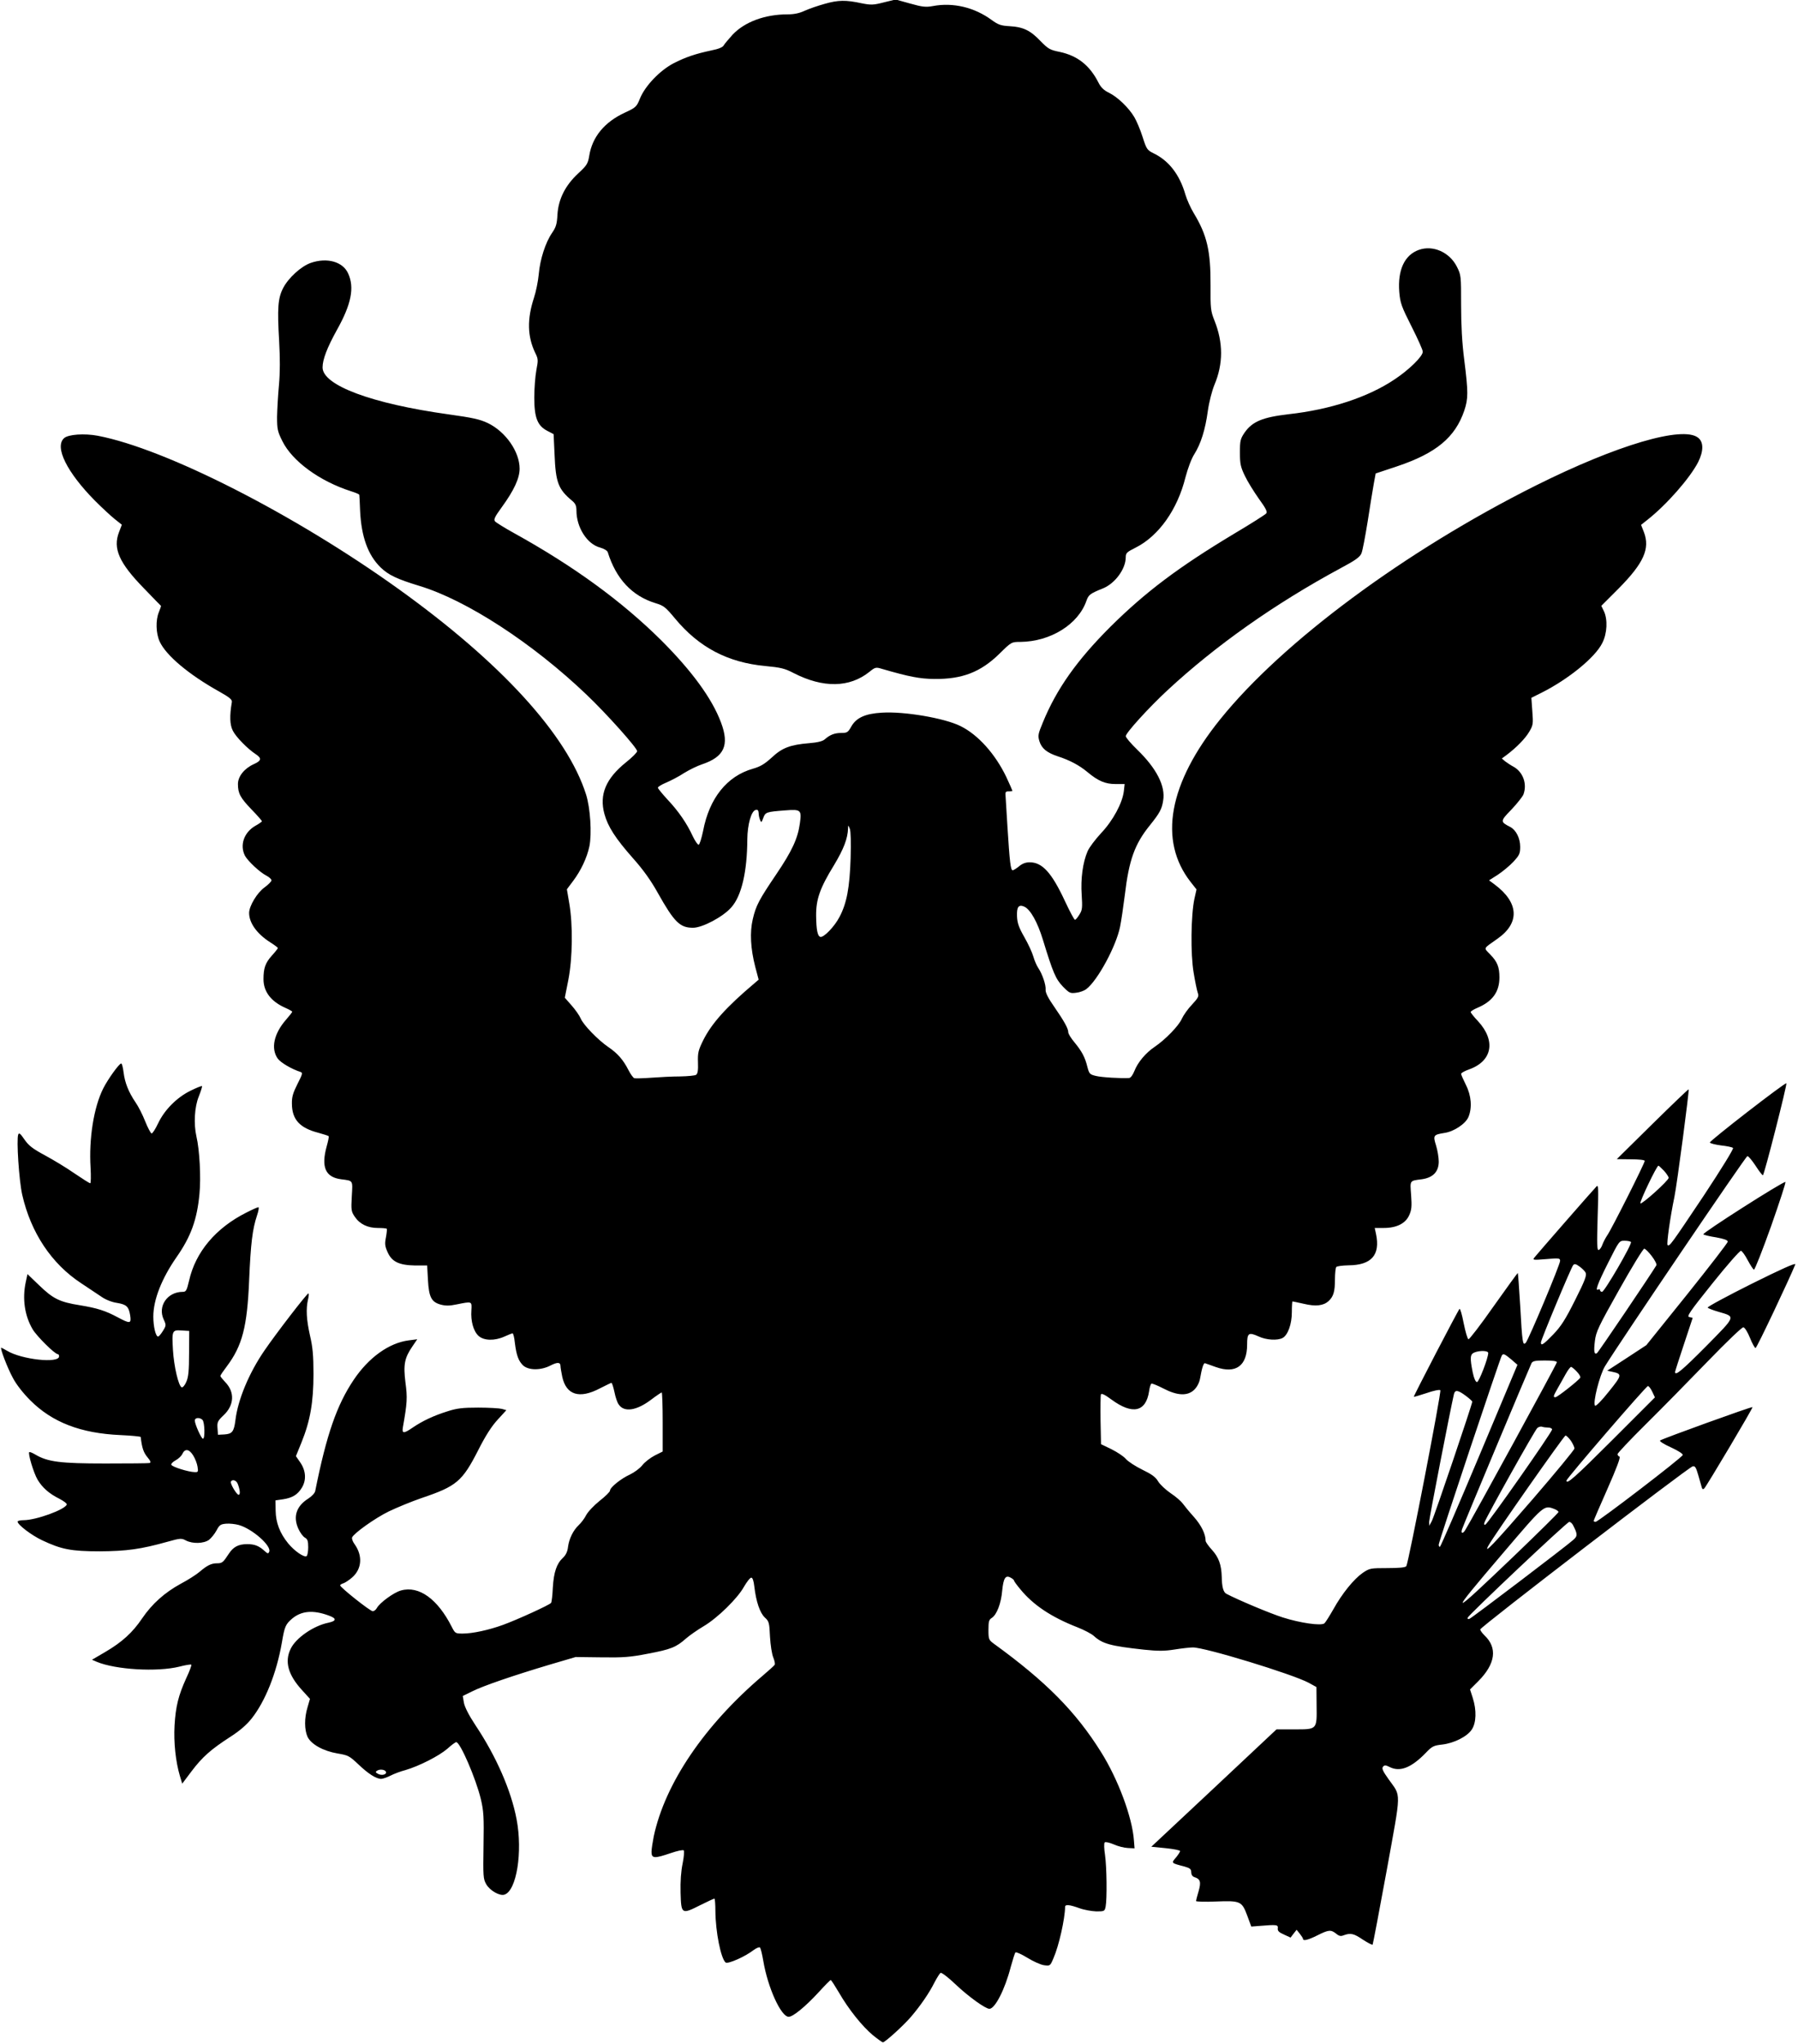 <?xml version="1.0" standalone="no"?>
<!DOCTYPE svg PUBLIC "-//W3C//DTD SVG 20010904//EN"
 "http://www.w3.org/TR/2001/REC-SVG-20010904/DTD/svg10.dtd">
<svg version="1.0" xmlns="http://www.w3.org/2000/svg"
 width="1126pt" height="1280pt" viewBox="0 0 1126 1280"
 preserveAspectRatio="xMidYMid meet">
<g transform="translate(0,1280) scale(0.1,-0.1)"
fill="#000000" stroke="none">
<path d="M5165 12776 c-44 -12 -101 -32 -127 -44 -32 -15 -66 -22 -106 -22
-142 0 -268 -47 -344 -127 -24 -27 -49 -56 -55 -66 -6 -13 -33 -24 -79 -33
-98 -21 -159 -41 -237 -81 -85 -45 -175 -139 -208 -217 -22 -55 -26 -59 -95
-91 -128 -59 -205 -152 -224 -271 -8 -49 -15 -60 -69 -110 -81 -75 -124 -161
-130 -258 -3 -59 -9 -79 -34 -115 -41 -60 -75 -165 -83 -258 -4 -43 -17 -109
-30 -148 -44 -134 -41 -242 7 -343 20 -40 20 -47 8 -110 -7 -37 -13 -114 -13
-172 0 -127 20 -177 83 -209 l38 -20 6 -128 c7 -175 23 -217 111 -290 20 -17
26 -31 26 -61 0 -105 67 -210 148 -231 24 -7 45 -19 48 -29 52 -167 152 -274
298 -319 53 -16 64 -25 123 -96 150 -181 330 -276 566 -298 95 -9 122 -15 177
-44 185 -95 350 -92 474 7 37 30 41 31 80 19 172 -50 237 -62 326 -63 175 -2
291 42 410 159 74 73 75 73 130 73 189 2 363 110 414 258 13 37 23 45 103 77
76 31 143 122 143 195 0 27 7 33 63 61 144 73 261 238 311 440 15 56 37 116
55 144 41 65 69 153 85 271 8 57 26 126 41 163 56 132 56 266 0 405 -23 58
-25 74 -24 222 1 212 -22 312 -105 449 -20 33 -43 85 -52 115 -36 126 -104
214 -200 260 -40 20 -44 26 -68 101 -14 45 -38 101 -52 125 -35 59 -103 125
-159 153 -33 16 -51 34 -66 64 -55 108 -131 168 -243 192 -61 12 -72 19 -121
69 -63 66 -107 87 -193 92 -54 3 -71 9 -112 39 -108 79 -241 111 -368 87 -44
-8 -65 -6 -143 16 l-90 25 -74 -18 c-66 -17 -81 -17 -137 -6 -102 22 -148 21
-233 -3z"/>
<path d="M8885 11235 c-89 -32 -133 -126 -122 -264 6 -69 13 -89 77 -216 39
-77 71 -148 70 -158 0 -29 -87 -114 -178 -174 -166 -111 -401 -188 -662 -217
-162 -19 -226 -45 -275 -114 -27 -40 -30 -51 -30 -125 0 -71 4 -91 31 -147 17
-36 57 -100 88 -144 43 -59 54 -81 46 -91 -6 -8 -98 -66 -204 -129 -346 -208
-552 -363 -772 -581 -210 -210 -337 -389 -423 -599 -30 -72 -32 -83 -22 -117
14 -46 46 -72 114 -95 75 -24 137 -57 187 -99 67 -56 112 -75 176 -75 l57 0
-5 -45 c-9 -74 -68 -184 -142 -262 -36 -39 -75 -90 -85 -114 -30 -69 -44 -172
-37 -273 5 -80 4 -95 -14 -123 -11 -18 -23 -33 -28 -33 -5 0 -32 51 -61 113
-84 181 -143 247 -223 247 -24 0 -46 -8 -66 -25 -17 -14 -35 -25 -40 -25 -13
0 -19 51 -33 275 -6 94 -11 181 -12 195 -2 20 2 25 21 24 12 0 22 1 22 4 0 2
-17 41 -38 86 -69 144 -177 265 -287 319 -100 50 -353 93 -492 84 -105 -6
-161 -32 -192 -87 -20 -36 -26 -40 -62 -40 -42 0 -71 -11 -104 -40 -13 -12
-46 -20 -97 -24 -120 -10 -170 -29 -235 -90 -45 -41 -72 -57 -118 -70 -162
-46 -273 -184 -312 -390 -10 -47 -22 -86 -28 -86 -6 0 -22 23 -36 52 -37 81
-90 158 -158 230 -33 36 -61 70 -61 75 0 6 23 20 52 32 28 12 79 38 112 60 34
21 84 45 111 54 141 47 174 120 120 263 -56 150 -183 323 -374 514 -248 246
-549 465 -921 671 -60 33 -114 67 -120 74 -10 12 -1 29 41 87 78 107 113 183
113 243 0 106 -87 231 -198 285 -50 24 -95 34 -246 55 -482 67 -790 182 -790
294 0 50 29 125 90 235 90 161 111 265 70 354 -33 73 -131 101 -233 66 -61
-21 -141 -94 -174 -158 -33 -64 -37 -127 -25 -331 6 -109 6 -197 -1 -275 -6
-63 -11 -153 -12 -200 0 -77 3 -92 33 -152 62 -126 233 -251 429 -314 29 -9
53 -19 53 -23 1 -3 3 -48 5 -100 8 -163 49 -277 129 -355 49 -47 101 -72 242
-115 297 -90 710 -359 1048 -682 125 -119 316 -333 316 -353 0 -8 -32 -40 -71
-71 -125 -101 -167 -201 -134 -322 22 -80 68 -152 181 -280 60 -67 111 -138
153 -214 104 -185 139 -219 221 -219 59 0 189 69 240 128 64 72 99 222 100
427 1 92 25 178 53 183 12 3 17 -3 18 -20 0 -13 4 -32 9 -43 7 -18 9 -17 20
13 13 36 19 38 136 47 100 8 105 3 93 -82 -13 -94 -49 -172 -147 -317 -108
-160 -128 -196 -148 -283 -19 -81 -14 -183 16 -299 l21 -79 -28 -24 c-173
-146 -266 -249 -319 -355 -31 -63 -35 -79 -33 -139 2 -50 -2 -71 -12 -78 -8
-5 -52 -9 -99 -10 -47 0 -128 -4 -180 -8 -52 -4 -101 -5 -108 -3 -7 3 -24 26
-37 52 -32 63 -68 104 -124 142 -66 45 -157 139 -174 179 -8 19 -34 56 -57 82
l-43 49 22 111 c27 137 29 348 6 480 l-15 88 39 52 c49 65 87 146 102 217 16
79 6 240 -21 325 -118 372 -531 825 -1175 1287 -652 468 -1455 877 -1882 959
-84 16 -186 9 -212 -15 -61 -55 18 -214 194 -392 44 -44 100 -96 124 -115 l44
-35 -18 -47 c-39 -102 1 -192 155 -350 58 -60 106 -110 108 -111 1 -2 -5 -19
-13 -39 -21 -50 -19 -133 5 -185 40 -87 184 -208 375 -314 62 -35 79 -49 77
-64 -15 -88 -13 -142 6 -180 20 -40 94 -115 145 -148 37 -25 34 -40 -13 -61
-60 -27 -100 -77 -100 -125 0 -59 15 -86 85 -159 36 -37 65 -70 65 -74 0 -3
-18 -16 -40 -28 -72 -41 -100 -121 -66 -188 18 -33 93 -104 135 -125 17 -9 31
-22 31 -29 0 -7 -20 -27 -43 -44 -46 -32 -97 -117 -97 -160 0 -63 49 -131 132
-184 27 -17 48 -33 48 -36 0 -3 -17 -25 -39 -49 -40 -45 -51 -78 -51 -146 0
-78 47 -140 138 -180 23 -10 42 -21 42 -24 0 -3 -18 -26 -39 -50 -76 -87 -96
-180 -52 -243 19 -26 87 -66 143 -84 15 -5 12 -14 -19 -75 -28 -56 -36 -81
-35 -125 1 -98 49 -151 166 -181 32 -9 61 -18 64 -21 3 -2 -3 -31 -12 -63 -36
-130 -9 -194 90 -207 77 -10 73 -4 67 -107 -5 -86 -3 -96 19 -128 31 -46 81
-70 144 -70 28 0 53 -2 56 -5 2 -3 0 -26 -5 -53 -8 -40 -7 -55 10 -93 27 -61
72 -82 173 -84 l75 0 5 -91 c6 -108 22 -138 80 -154 30 -8 56 -8 98 1 100 20
97 21 94 -37 -5 -67 13 -131 45 -160 33 -30 100 -32 162 -4 24 11 47 20 51 20
4 0 11 -26 14 -58 10 -80 23 -115 52 -143 34 -31 111 -32 172 0 43 22 62 21
62 -4 0 -8 5 -38 11 -67 25 -114 107 -140 235 -73 37 19 70 35 73 35 4 0 12
-26 19 -58 6 -31 18 -67 27 -78 34 -50 112 -38 203 31 33 25 63 45 66 45 3 0
6 -83 6 -185 l0 -185 -50 -25 c-27 -14 -62 -41 -77 -60 -15 -20 -51 -46 -78
-59 -57 -26 -125 -81 -125 -101 0 -7 -29 -36 -65 -64 -35 -28 -73 -68 -84 -89
-10 -20 -31 -48 -46 -62 -35 -33 -61 -85 -68 -138 -3 -29 -14 -51 -32 -68 -39
-36 -57 -89 -63 -186 -2 -47 -7 -91 -11 -96 -8 -12 -211 -105 -302 -138 -88
-32 -190 -54 -251 -54 -46 0 -48 1 -69 42 -88 174 -205 259 -317 228 -44 -11
-134 -77 -152 -110 -6 -11 -17 -20 -26 -20 -16 0 -204 149 -204 162 0 3 9 10
21 13 11 4 36 20 55 37 60 53 66 135 15 207 -12 16 -19 35 -16 43 11 26 142
120 230 163 50 24 142 62 206 84 219 74 254 104 354 300 46 91 84 150 122 191
l54 59 -28 8 c-15 4 -82 8 -148 8 -98 0 -134 -4 -195 -24 -83 -26 -154 -59
-217 -102 -55 -38 -67 -37 -60 3 27 153 29 185 16 280 -14 113 -6 154 44 227
l30 44 -54 -7 c-123 -16 -250 -107 -344 -247 -106 -158 -170 -342 -241 -696
-2 -13 -22 -34 -44 -48 -74 -47 -96 -112 -62 -188 11 -25 30 -50 41 -56 17
-10 21 -21 21 -61 0 -27 -5 -52 -10 -55 -16 -10 -76 32 -115 79 -53 65 -78
131 -79 206 l-1 64 48 7 c58 9 91 29 117 72 29 47 26 105 -8 156 l-29 42 35
86 c55 136 75 253 75 428 0 118 -5 170 -22 242 -22 99 -26 165 -12 226 5 20 6
37 2 37 -9 0 -203 -252 -274 -356 -98 -142 -168 -311 -183 -439 -9 -70 -20
-85 -69 -88 l-40 -2 -3 41 c-3 37 1 46 38 81 67 63 71 145 11 207 -17 18 -31
35 -31 39 0 5 18 31 40 60 97 129 128 248 140 538 10 233 21 322 49 406 10 29
14 53 9 53 -5 0 -39 -15 -76 -34 -191 -96 -318 -247 -358 -426 -15 -63 -19
-70 -40 -70 -96 0 -158 -90 -119 -173 16 -35 16 -38 -5 -72 -12 -19 -25 -35
-30 -35 -15 0 -30 62 -30 125 0 105 52 238 146 373 90 129 128 235 143 395 10
102 1 275 -19 360 -18 79 -12 186 15 251 13 33 22 62 20 64 -3 3 -34 -10 -71
-28 -86 -42 -164 -120 -204 -205 -17 -36 -36 -65 -41 -63 -6 2 -24 36 -40 76
-16 41 -43 94 -60 118 -44 65 -67 123 -75 187 -4 31 -10 57 -15 57 -13 0 -84
-99 -113 -157 -59 -118 -90 -313 -79 -495 3 -54 2 -98 -2 -98 -5 0 -49 28 -99
62 -50 35 -133 85 -185 113 -76 41 -101 60 -128 99 -26 38 -34 44 -39 31 -12
-31 5 -288 25 -377 54 -237 183 -432 369 -554 48 -32 106 -71 129 -86 24 -17
65 -33 94 -37 61 -10 75 -23 84 -78 8 -53 0 -54 -77 -13 -78 42 -129 58 -238
76 -127 20 -168 41 -255 125 l-73 70 -11 -51 c-22 -103 -7 -209 43 -294 25
-43 139 -156 157 -156 5 0 9 -6 9 -14 0 -46 -236 -20 -326 35 -17 10 -34 19
-36 19 -10 0 38 -126 73 -190 21 -40 63 -94 109 -140 137 -137 315 -206 563
-217 70 -3 127 -9 128 -12 8 -70 18 -98 44 -129 17 -20 21 -31 12 -34 -6 -2
-131 -3 -277 -3 -283 0 -361 10 -439 56 -18 11 -36 18 -38 15 -9 -9 28 -131
52 -172 30 -50 71 -87 137 -120 27 -14 48 -30 46 -36 -11 -32 -193 -98 -270
-98 -21 0 -38 -4 -38 -9 0 -19 86 -85 154 -117 121 -57 181 -69 361 -69 168 1
256 13 424 60 79 22 87 23 115 8 42 -22 112 -20 145 4 14 11 35 37 47 59 18
34 25 39 60 42 21 2 57 -2 79 -8 85 -24 205 -130 191 -167 -6 -14 -9 -14 -29
4 -35 32 -62 43 -109 43 -55 0 -87 -17 -115 -60 -36 -55 -42 -60 -74 -60 -36
0 -62 -13 -110 -54 -20 -17 -73 -51 -117 -74 -102 -56 -180 -126 -242 -217
-60 -89 -126 -149 -232 -211 l-82 -48 30 -13 c117 -49 377 -65 518 -30 38 10
71 15 74 12 3 -2 -11 -41 -32 -85 -49 -108 -66 -177 -73 -296 -6 -105 7 -226
33 -314 l15 -50 58 77 c68 90 121 137 243 216 58 37 102 75 133 114 86 108
157 286 190 476 17 101 23 115 65 151 58 48 130 55 228 19 51 -18 50 -34 -1
-45 -94 -19 -205 -96 -237 -164 -39 -80 -16 -163 72 -259 l49 -54 -15 -52
c-21 -68 -20 -142 0 -186 23 -47 99 -89 188 -104 66 -11 74 -15 131 -69 62
-59 111 -90 142 -90 10 0 36 9 58 20 21 11 63 27 94 35 86 25 211 89 263 134
25 23 50 41 55 41 25 0 123 -228 154 -356 18 -76 20 -112 17 -293 -3 -192 -2
-208 17 -241 23 -40 85 -75 114 -65 76 24 115 268 76 472 -34 180 -127 393
-257 588 -43 65 -68 115 -73 142 l-7 42 59 29 c67 34 260 100 488 168 l160 47
161 -2 c136 -2 180 1 292 23 143 27 176 40 238 95 23 20 72 54 109 76 87 51
213 174 254 248 18 31 38 57 46 57 8 0 15 -20 19 -57 11 -94 35 -163 65 -192
27 -24 29 -33 33 -121 3 -52 12 -111 21 -131 8 -20 12 -40 8 -45 -3 -5 -37
-36 -76 -69 -364 -310 -610 -673 -681 -1005 -7 -36 -14 -80 -14 -97 0 -42 18
-43 120 -8 41 14 77 22 82 17 4 -4 1 -41 -7 -81 -10 -47 -15 -113 -13 -184 4
-136 6 -137 125 -77 44 22 83 40 87 40 3 0 6 -35 6 -77 1 -131 34 -297 64
-323 14 -11 121 36 174 77 19 14 37 21 41 17 5 -5 14 -43 21 -84 28 -167 111
-350 159 -350 27 0 104 63 187 153 39 43 73 77 76 77 4 0 26 -35 51 -77 61
-106 147 -213 213 -268 31 -25 59 -45 63 -45 13 0 128 104 176 160 59 69 115
150 148 217 15 28 31 54 37 58 6 4 48 -28 93 -71 81 -77 188 -154 213 -154 35
0 97 121 133 260 13 47 26 89 30 93 5 4 38 -11 74 -33 37 -23 84 -44 105 -47
38 -5 39 -5 60 46 33 75 71 244 72 319 0 17 26 15 90 -8 30 -11 78 -19 106
-20 50 0 52 1 58 31 9 48 7 246 -4 323 -6 38 -7 73 -2 78 5 5 30 -1 56 -12 26
-12 66 -22 89 -23 l42 -2 -4 50 c-10 143 -99 383 -206 553 -158 253 -345 442
-672 679 -31 23 -33 28 -33 86 0 52 3 64 21 75 31 20 58 90 65 170 8 80 21
100 53 82 12 -6 21 -14 21 -18 0 -4 18 -29 40 -55 80 -98 194 -174 355 -237
44 -17 91 -42 105 -55 54 -49 103 -63 315 -86 87 -9 127 -9 190 1 44 7 96 13
115 13 75 1 621 -166 725 -221 l49 -27 1 -115 c2 -153 4 -150 -139 -150 l-112
0 -392 -368 -392 -367 90 -9 c49 -5 90 -13 90 -18 0 -6 -12 -24 -26 -41 -30
-35 -31 -34 54 -56 34 -10 42 -16 42 -36 0 -14 7 -26 19 -30 38 -12 44 -30 27
-89 -9 -30 -16 -57 -16 -61 0 -4 56 -6 124 -3 155 6 163 2 197 -89 l25 -68 50
4 c110 9 119 8 116 -15 -2 -16 7 -25 39 -39 l41 -19 19 25 19 24 20 -25 c11
-14 20 -28 20 -32 0 -15 32 -7 90 22 70 35 84 37 117 11 19 -16 30 -18 49 -10
42 15 62 11 119 -28 31 -20 58 -34 61 -31 2 3 42 212 88 464 93 515 92 458 11
573 -35 49 -43 67 -34 77 9 11 16 11 40 -1 65 -34 137 -6 228 88 39 41 49 46
103 52 75 9 156 50 185 94 28 42 31 120 6 198 l-17 53 52 52 c108 109 121 209
38 287 -14 14 -26 30 -26 37 0 15 1302 1014 1330 1021 15 4 21 -6 35 -54 9
-32 19 -66 22 -77 3 -12 8 -15 16 -7 15 15 306 505 302 509 -4 5 -568 -199
-579 -209 -5 -5 26 -24 68 -43 48 -22 76 -41 74 -48 -5 -17 -529 -418 -545
-418 -7 0 -13 2 -13 5 0 3 39 94 87 202 56 127 83 198 75 201 -7 2 -12 9 -12
16 0 6 79 90 176 186 97 96 271 273 387 393 122 126 217 217 225 215 9 -2 27
-31 41 -66 14 -35 30 -64 35 -64 8 0 217 443 249 524 4 12 -89 -30 -274 -122
-154 -77 -278 -144 -275 -149 3 -4 33 -16 68 -26 109 -32 112 -23 -77 -215
-150 -151 -195 -189 -195 -162 0 4 25 82 55 172 30 90 55 165 55 166 0 2 -10
4 -21 6 -18 3 3 34 145 211 92 115 173 207 179 204 7 -2 26 -28 42 -59 17 -31
34 -58 39 -59 5 -2 53 120 107 271 53 151 94 276 90 278 -13 5 -523 -320 -514
-328 4 -4 41 -13 81 -19 49 -9 72 -17 72 -27 0 -7 -115 -156 -255 -331 l-255
-317 -122 -80 -123 -80 33 -7 c62 -13 60 -21 -23 -124 -45 -57 -81 -93 -86
-88 -16 16 29 193 62 247 98 159 882 1316 892 1316 7 0 29 -27 51 -60 21 -33
42 -60 46 -60 8 0 153 570 147 576 -7 7 -481 -360 -479 -371 1 -5 32 -13 69
-18 37 -4 71 -11 76 -16 5 -5 -72 -130 -183 -298 -204 -305 -215 -321 -227
-310 -7 8 17 178 43 302 16 77 94 668 89 673 -2 2 -104 -96 -227 -217 l-223
-220 88 -1 c51 0 87 -4 87 -10 0 -15 -209 -430 -234 -465 -11 -16 -25 -43 -31
-59 -5 -16 -16 -31 -23 -34 -11 -3 -12 33 -7 204 6 183 5 207 -7 194 -21 -21
-370 -421 -388 -444 -14 -17 -11 -18 73 -11 80 7 87 6 87 -11 0 -24 -198 -495
-215 -513 -19 -20 -22 -2 -35 234 -7 110 -13 201 -15 203 -1 1 -69 -92 -151
-208 -81 -116 -153 -209 -158 -207 -6 2 -19 47 -30 101 -10 53 -22 94 -26 89
-11 -12 -289 -547 -286 -550 1 -2 37 9 80 23 43 15 81 23 86 18 8 -9 -199
-1079 -213 -1102 -6 -8 -41 -12 -118 -12 -107 0 -112 -1 -155 -30 -56 -39
-129 -129 -184 -228 -24 -42 -49 -82 -56 -88 -20 -17 -151 2 -261 37 -79 25
-281 110 -353 148 -19 10 -28 43 -29 106 -2 76 -19 123 -62 170 -21 23 -39 48
-39 56 0 42 -27 97 -73 149 -29 32 -60 70 -70 84 -10 14 -44 44 -76 65 -32 22
-68 56 -79 75 -15 26 -40 44 -98 72 -43 21 -89 51 -103 67 -13 16 -54 43 -90
61 l-66 32 -3 149 c-1 82 0 155 2 162 4 9 24 0 67 -32 131 -96 215 -78 235 52
3 24 10 45 14 48 4 3 38 -11 75 -30 88 -46 153 -49 195 -7 17 17 31 45 35 68
12 68 22 99 31 97 5 -2 36 -12 68 -24 125 -44 196 7 196 141 0 72 9 79 71 51
48 -23 119 -27 151 -10 33 18 58 86 58 162 0 37 2 67 4 67 3 0 35 -7 71 -15
75 -18 123 -12 155 17 31 29 40 60 40 136 0 37 4 72 8 77 4 6 39 10 77 11 144
1 200 65 172 197 l-8 37 57 0 c80 0 136 28 159 80 15 33 17 55 12 125 -7 95
-11 90 67 100 70 10 106 47 106 111 0 26 -8 72 -17 101 -20 63 -16 67 52 78
59 8 133 57 151 100 24 58 18 134 -16 201 -16 32 -30 64 -30 69 0 6 22 18 50
28 146 52 169 180 55 303 -25 26 -45 52 -45 56 0 5 19 17 43 27 94 40 137 100
137 190 0 65 -13 98 -58 144 -42 44 -46 33 44 97 143 99 137 227 -16 341 l-35
26 55 35 c30 20 74 56 98 82 37 40 42 51 42 93 0 54 -26 105 -62 124 -64 33
-64 36 7 109 35 37 69 80 75 94 25 66 -2 141 -61 174 -17 9 -41 25 -53 34
l-21 18 30 22 c62 47 117 103 142 146 24 41 25 49 19 128 l-6 84 62 31 c168
84 338 222 382 312 31 60 35 148 10 200 l-16 33 109 109 c157 159 197 249 158
352 l-18 46 39 31 c121 95 268 263 319 363 34 69 34 125 -1 152 -96 76 -509
-46 -1017 -300 -817 -409 -1586 -979 -1976 -1464 -323 -401 -388 -758 -185
-1018 l37 -47 -13 -58 c-22 -103 -25 -347 -5 -463 9 -56 21 -113 26 -127 8
-21 3 -31 -36 -73 -26 -27 -54 -67 -64 -89 -19 -44 -104 -131 -169 -175 -57
-38 -107 -98 -128 -152 -10 -25 -23 -43 -33 -44 -51 -3 -172 4 -208 13 -38 9
-42 13 -53 55 -15 62 -35 99 -81 155 -22 26 -39 54 -39 63 0 24 -26 70 -88
160 -38 54 -55 88 -54 106 3 31 -21 100 -46 137 -10 15 -24 47 -31 72 -7 25
-32 79 -56 121 -34 59 -44 88 -46 128 -3 62 10 79 46 63 38 -18 82 -96 116
-207 63 -206 80 -246 125 -293 40 -41 46 -44 83 -39 22 2 51 13 64 23 70 53
186 267 211 389 8 39 21 129 30 200 26 220 62 320 158 438 60 75 74 100 82
153 16 91 -42 203 -163 320 -39 38 -71 75 -71 84 0 20 143 178 263 289 302
280 672 541 1081 762 94 50 122 70 132 94 7 16 24 107 39 200 14 94 32 199 38
235 l12 65 135 45 c244 82 363 181 420 349 25 75 25 115 0 315 -14 108 -20
220 -20 346 0 184 0 187 -27 241 -46 90 -150 136 -238 104z m-3558 -3810 c-6
-183 -24 -282 -70 -368 -31 -60 -100 -131 -120 -124 -17 5 -25 44 -26 132 -1
103 24 174 112 317 60 100 86 166 88 231 0 21 1 21 11 -3 6 -15 8 -86 5 -185z
m5094 -1957 c16 -18 29 -38 29 -44 0 -17 -169 -169 -177 -160 -7 7 102 236
113 236 3 0 18 -15 35 -32z m-207 -446 c8 -13 -166 -312 -181 -312 -7 0 -13 5
-13 11 0 5 -4 7 -10 4 -23 -14 -6 34 60 165 70 139 70 140 104 140 19 0 37 -4
40 -8z m130 -88 c20 -26 33 -52 29 -58 -32 -54 -364 -546 -372 -550 -17 -11
-21 10 -13 76 7 58 22 90 152 321 79 141 150 257 157 257 7 0 28 -21 47 -46z
m-414 -104 c8 -16 -4 -49 -66 -172 -61 -122 -88 -164 -137 -215 -61 -63 -77
-74 -77 -50 0 16 188 467 202 484 8 10 17 8 39 -8 16 -11 34 -29 39 -39z
m-8746 -505 c0 -108 -4 -149 -17 -178 -9 -22 -22 -37 -29 -35 -20 7 -49 132
-55 235 -7 120 -5 125 54 121 l48 -3 -1 -140z m8136 2 c0 -32 -58 -182 -70
-182 -9 0 -19 22 -27 60 -18 91 -17 114 10 125 34 14 87 12 87 -3z m144 -40
l39 -34 -238 -567 c-131 -312 -242 -569 -247 -572 -4 -3 -8 3 -8 13 0 18 383
1163 395 1184 9 14 17 11 59 -24z m286 -18 c0 -10 -534 -988 -574 -1051 -15
-25 -29 -22 -20 5 8 26 422 1014 435 1040 8 14 23 17 84 17 50 0 75 -4 75 -11z
m124 -58 c16 -16 26 -34 22 -39 -11 -18 -143 -122 -155 -122 -16 0 -14 6 14
56 14 24 36 64 50 89 14 25 29 45 34 45 4 0 20 -13 35 -29z m473 -126 l17 -36
-264 -264 c-238 -238 -290 -284 -290 -257 0 13 499 592 510 592 6 0 18 -16 27
-35z m-1169 -25 c23 -17 42 -34 42 -38 0 -16 -238 -719 -253 -747 l-16 -30 -1
25 c0 20 133 704 155 798 7 30 24 28 73 -8z m-7910 -152 c14 -14 17 -118 3
-118 -10 0 -51 91 -51 114 0 19 31 21 48 4z m8428 -48 c13 0 24 -6 24 -12 -1
-18 -402 -590 -418 -596 -8 -2 -10 2 -5 15 18 46 316 579 331 591 9 7 23 10
30 7 8 -3 25 -5 38 -5z m142 -83 c12 -18 22 -40 22 -48 0 -8 -118 -151 -262
-318 -245 -283 -312 -353 -276 -289 34 62 473 688 482 688 6 0 21 -15 34 -33z
m-8628 -92 c12 -19 24 -50 27 -70 5 -32 4 -35 -18 -34 -40 1 -142 33 -146 46
-3 6 10 19 27 28 17 9 36 27 42 40 16 35 43 31 68 -10z m279 -178 c14 -37 17
-66 6 -68 -12 -2 -56 72 -49 83 10 16 35 7 43 -15z m8245 -157 c14 -5 26 -14
26 -19 0 -5 -126 -129 -279 -276 -412 -394 -419 -392 -70 17 260 305 257 303
323 278z m116 -99 c30 -58 31 -70 2 -95 -46 -41 -634 -488 -650 -494 -9 -3
-13 0 -11 7 6 18 622 600 636 600 7 1 17 -8 23 -18z m-7433 -1547 c6 -17 -26
-25 -49 -13 -17 9 -18 13 -7 20 18 12 51 7 56 -7z"/>
</g>
</svg>
